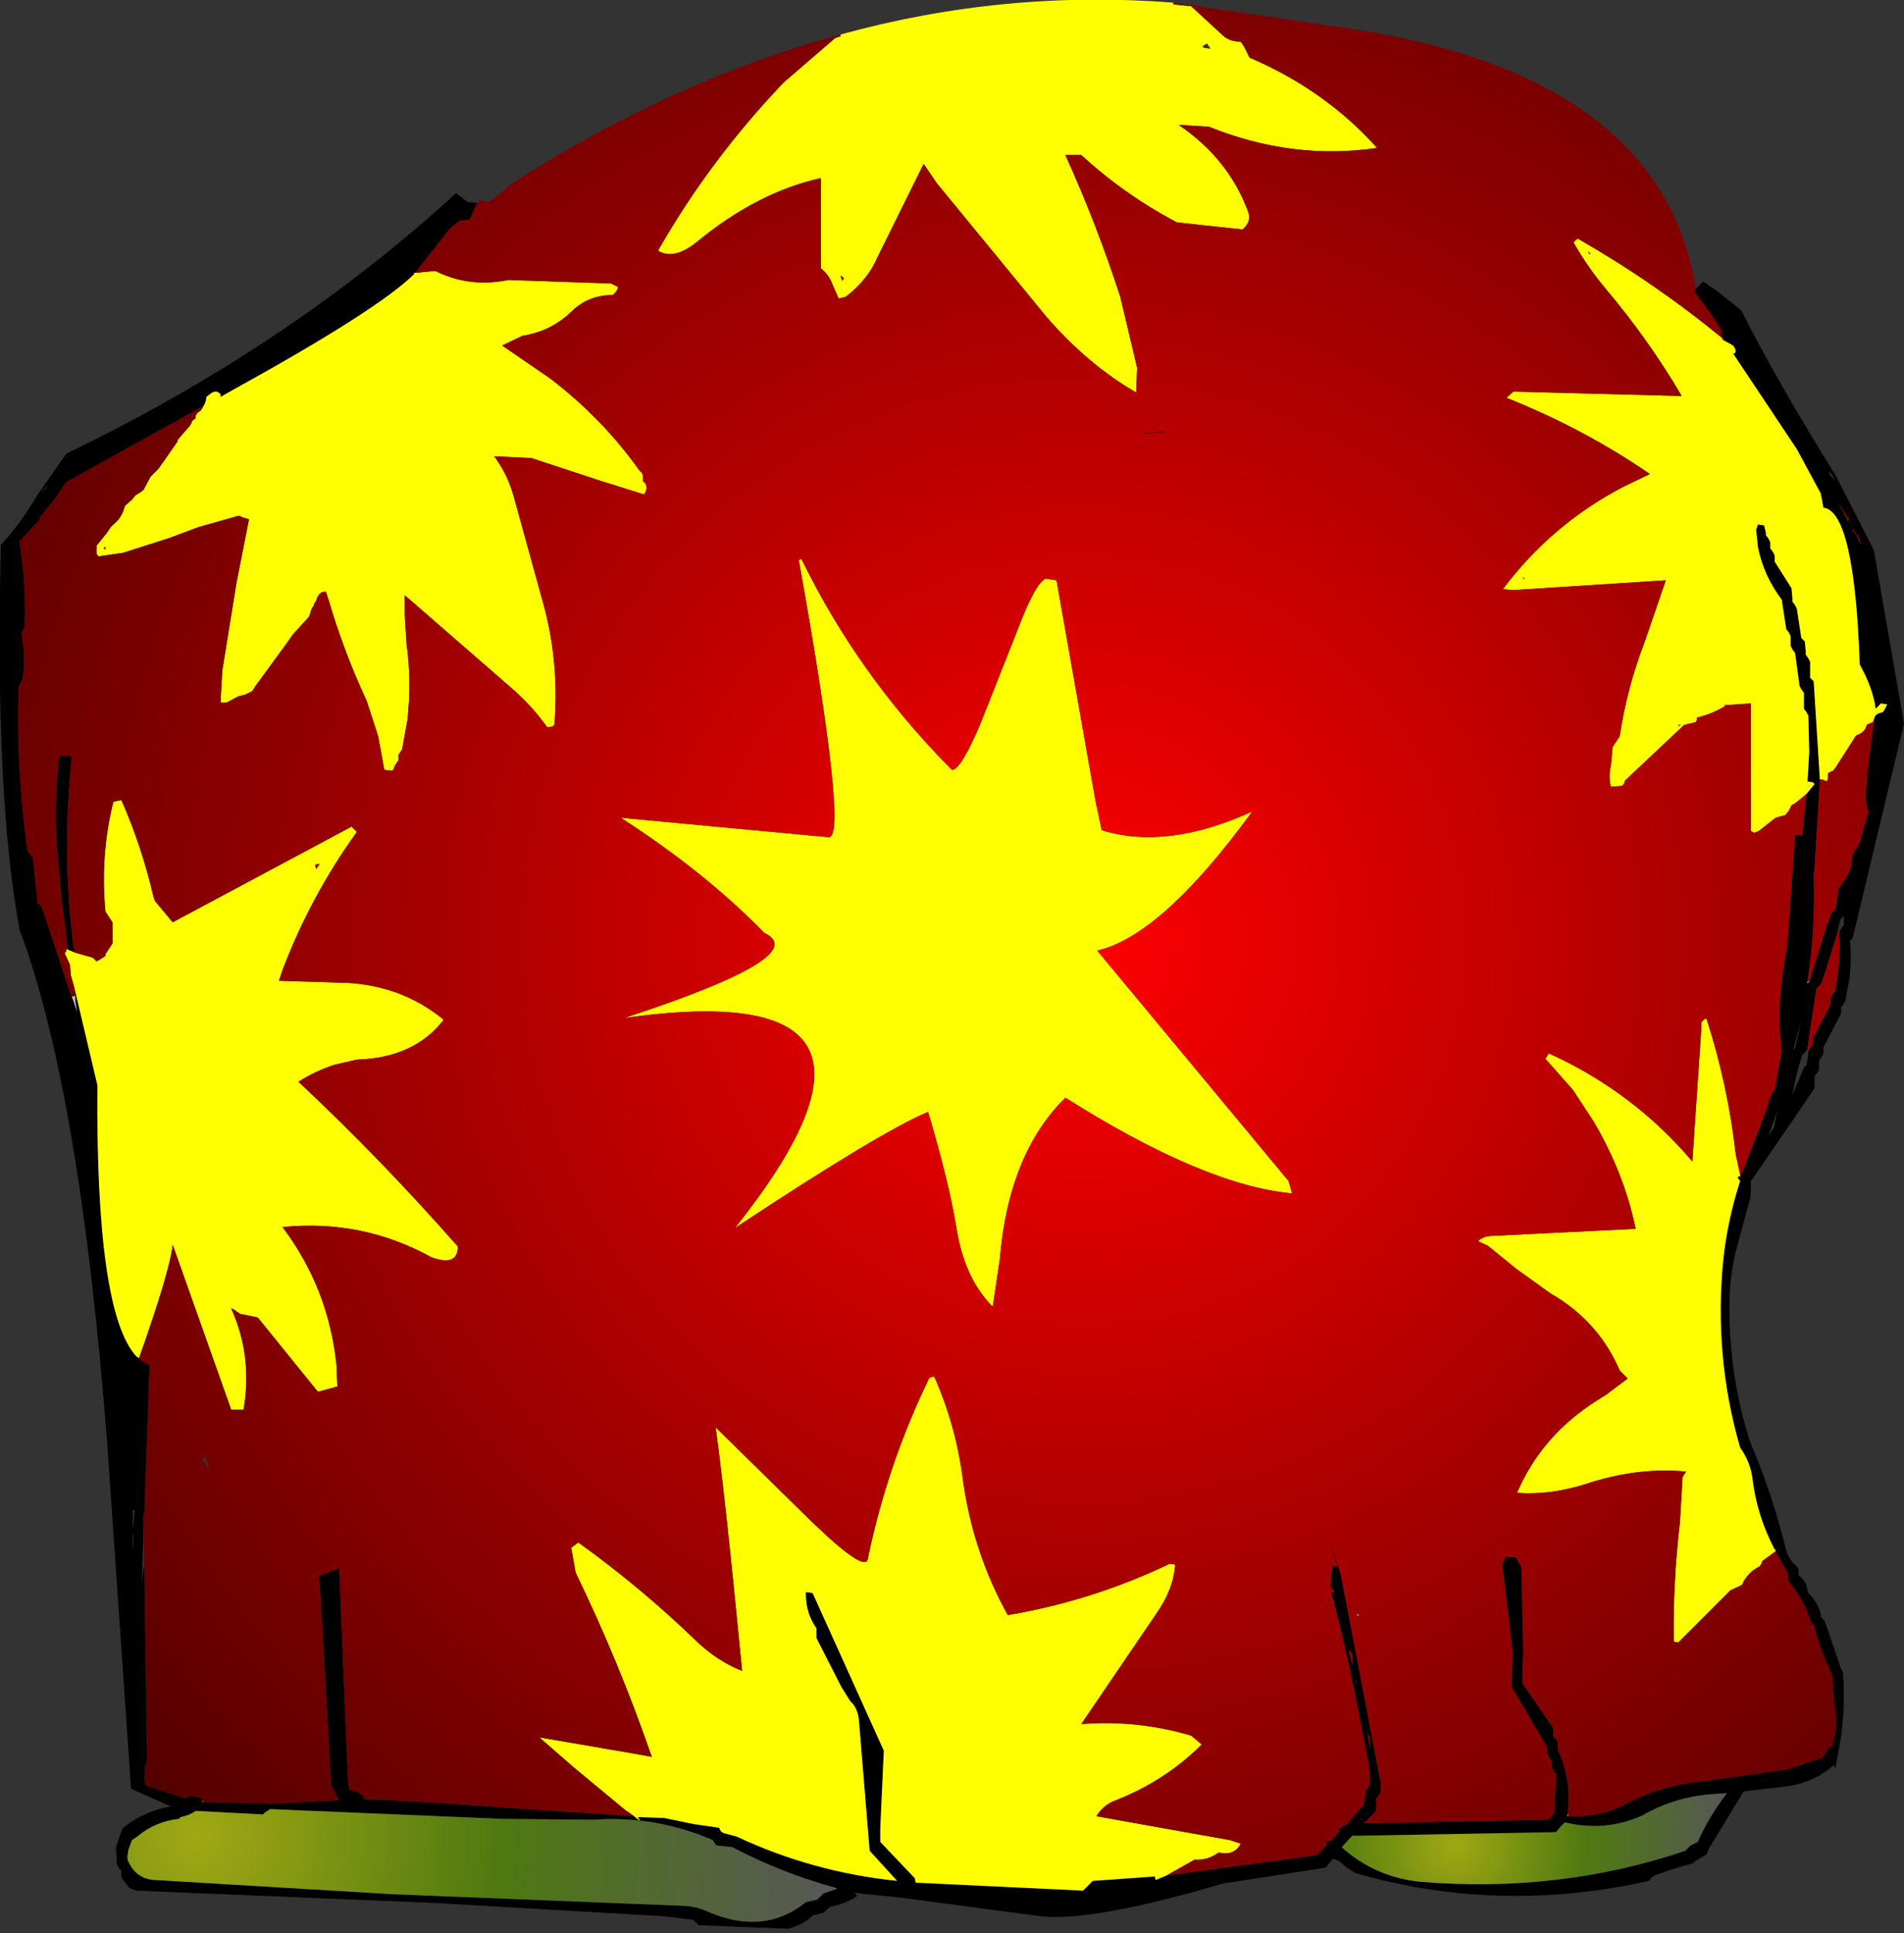 <?xml version="1.0" encoding="UTF-8" standalone="no"?>
<svg xmlns:xlink="http://www.w3.org/1999/xlink" height="109.1px" width="107.5px" xmlns="http://www.w3.org/2000/svg">
  <rect width="100%" height="100%" fill="#333333" stroke="none"/>
  <g transform="matrix(1.0, 0.0, 0.0, 1.0, 58.25, 55.85)">
    <path d="M-31.3 -44.4 L-31.75 -43.45 -32.3 -43.4 -32.85 -42.95 -34.5 -40.85 -34.8 -40.45 -34.9 -40.45 -34.85 -40.4 Q-36.85 -38.4 -45.0 -33.9 L-45.8 -33.45 -45.8 -33.6 Q-46.05 -33.9 -46.4 -33.6 L-46.6 -33.45 Q-46.6 -33.2 -46.75 -32.95 L-54.5 -28.65 -55.2 -27.65 -56.0 -26.65 -56.0 -26.55 -57.15 -25.3 Q-56.8 -23.1 -56.85 -20.75 L-56.85 -20.55 -56.9 -20.35 -57.05 -20.1 Q-56.8 -18.9 -56.95 -17.7 L-57.0 -17.5 -57.1 -17.3 -57.2 -17.1 Q-57.35 -12.7 -56.75 -8.15 L-56.7 -7.8 -56.55 -7.65 -56.4 -7.45 -56.15 -5.1 -56.15 -4.9 -55.95 -4.75 -55.85 -4.55 -54.35 0.0 -54.2 0.4 -54.1 0.65 -53.9 1.25 -54.0 0.6 -54.0 0.35 -54.05 0.0 -54.05 -0.1 -52.75 5.4 Q-52.85 18.2 -50.55 20.7 L-50.4 20.8 -50.25 20.95 -49.9 21.15 -49.8 21.2 -49.85 22.25 -49.85 22.45 -50.1 29.55 -50.15 29.6 -50.15 30.45 -50.2 32.25 -50.25 33.5 -50.1 32.35 -50.05 36.15 -49.95 43.55 -50.0 43.6 -50.05 43.8 -50.1 44.6 -50.05 44.75 -50.05 44.9 -47.8 45.65 -47.5 45.5 -46.95 45.6 -46.8 45.75 -46.85 45.85 -46.8 45.85 -42.9 45.95 -39.1 45.75 -39.55 44.9 -40.15 34.25 -40.25 33.1 -39.1 32.65 -38.6 44.8 -38.55 45.05 -38.55 45.15 Q-37.85 45.25 -37.65 45.7 L-36.15 45.75 -33.65 45.9 -22.45 46.65 Q-22.0 47.05 -22.2 46.75 L-22.25 46.7 -20.75 46.75 -19.05 47.1 -17.65 47.3 -17.55 47.5 -17.4 47.6 -16.65 47.8 Q-12.4 49.8 -7.6 50.3 L-9.15 48.6 -9.75 41.3 Q-9.8 40.55 -10.25 40.15 L-10.75 39.35 -12.05 36.8 -12.15 36.6 -12.15 36.25 -12.15 36.05 Q-12.75 35.2 -12.75 34.15 L-12.75 34.0 -12.4 34.05 -12.35 34.1 -8.35 42.95 -8.55 47.35 -8.55 48.1 -6.6 50.15 -6.55 50.4 2.9 50.85 3.45 50.3 6.95 50.05 7.0 50.25 7.6 50.0 16.1 48.85 16.65 48.3 16.65 48.1 16.75 48.05 16.9 48.05 17.4 47.5 17.35 47.4 Q17.5 47.2 17.75 47.15 L18.75 46.0 18.85 45.4 18.85 45.25 18.95 45.05 19.1 44.85 19.1 44.15 Q17.95 37.8 16.9 34.0 L17.1 34.0 16.95 33.8 16.85 33.6 16.95 32.7 17.0 32.5 17.25 32.55 16.8 31.05 17.45 33.0 19.7 44.75 19.7 45.3 19.6 45.45 19.45 45.65 19.45 46.25 19.4 46.4 18.75 47.05 29.15 46.85 29.35 46.65 29.5 46.5 29.6 44.8 29.6 44.25 29.45 44.05 29.35 43.85 29.35 43.65 29.35 43.5 29.2 43.3 29.1 43.1 29.1 42.9 29.1 42.75 27.1 39.35 27.15 37.35 26.65 33.1 26.6 32.85 Q26.5 32.45 26.7 32.2 L26.7 32.15 26.75 32.0 27.35 32.05 27.45 32.25 27.65 32.6 27.75 37.4 27.7 38.6 27.7 39.15 29.4 41.6 29.45 41.8 29.45 42.15 29.65 42.35 29.7 42.55 29.7 42.9 Q30.5 44.55 30.25 46.5 L30.25 46.65 30.3 46.65 Q32.1 46.75 33.65 45.9 35.75 44.85 38.15 44.65 L42.7 44.0 44.65 43.35 44.95 42.9 45.0 42.8 45.0 42.75 45.15 42.75 Q45.6 41.6 45.3 40.2 L45.2 38.7 Q44.55 37.35 44.2 36.0 L44.2 35.9 44.05 35.75 43.95 35.6 Q43.6 34.4 42.7 33.35 L42.7 33.2 42.7 32.95 42.0 31.7 42.0 31.6 41.95 31.6 Q40.95 29.7 40.7 27.65 40.6 26.7 40.0 25.85 38.5 20.7 39.05 15.2 39.3 12.95 40.0 10.8 L39.85 10.6 40.0 10.5 40.05 10.65 40.0 10.45 40.15 10.25 41.45 6.85 41.7 6.05 41.8 5.85 41.95 5.65 42.35 3.45 Q42.0 0.85 42.65 -2.4 L43.1 -8.65 43.1 -8.7 43.25 -8.7 42.15 -8.8 43.5 -8.7 43.75 -11.05 44.2 -11.6 44.1 -11.7 43.8 -11.75 43.9 -13.4 43.85 -15.45 43.75 -15.65 43.6 -15.85 43.6 -16.6 43.6 -16.75 43.45 -16.95 43.35 -17.15 43.15 -18.65 43.1 -19.0 42.95 -19.2 42.85 -19.4 42.85 -19.75 42.85 -19.95 42.75 -20.15 42.6 -20.35 42.4 -21.65 42.35 -22.0 Q41.3 -23.4 41.0 -25.0 L40.9 -25.95 41.0 -26.25 41.35 -26.2 41.45 -25.8 41.45 -25.65 41.6 -25.45 41.7 -25.25 41.7 -25.1 41.7 -24.9 41.85 -24.7 41.95 -24.5 41.95 -24.35 41.95 -24.15 42.9 -22.65 42.95 -22.1 42.95 -21.9 43.1 -21.7 43.2 -21.5 43.4 -20.2 43.45 -19.85 43.65 -19.65 43.7 -19.1 43.7 -18.9 43.85 -18.7 43.95 -18.5 43.95 -17.75 43.95 -17.6 44.15 -17.4 44.5 -11.85 44.2 -6.9 44.15 -6.4 Q44.25 -3.4 43.8 -0.45 L43.8 -0.35 43.9 -0.45 44.85 -3.5 45.1 -4.2 45.2 -4.4 45.4 -4.6 45.5 -5.35 45.55 -5.7 45.95 -6.25 46.05 -6.45 46.25 -6.85 46.3 -7.2 46.35 -7.6 46.75 -8.3 47.25 -10.1 Q46.85 -10.4 47.55 -15.05 L47.6 -15.4 Q47.7 -15.6 48.05 -15.65 L48.15 -15.8 48.3 -16.1 47.95 -16.15 47.85 -16.05 47.65 -15.85 Q47.5 -17.0 46.75 -18.35 46.45 -27.0 44.7 -27.2 L44.55 -28.0 43.2 -30.5 39.6 -35.9 39.7 -35.9 39.75 -36.05 39.7 -36.2 39.6 -36.35 39.15 -36.6 38.9 -37.0 39.0 -37.1 38.65 -37.7 38.55 -37.85 37.75 -38.95 37.65 -39.0 37.65 -39.1 37.4 -39.4 37.4 -39.45 37.5 -39.55 37.65 -39.7 37.9 -39.95 38.1 -39.85 38.2 -39.75 38.6 -39.5 40.05 -38.35 Q42.1 -34.3 45.4 -29.0 L47.55 -24.8 49.25 -15.0 46.35 -2.9 46.2 -2.75 Q46.35 -1.2 46.0 0.25 L45.95 0.6 45.85 0.8 45.7 1.0 45.7 1.15 45.7 1.35 44.7 3.25 44.7 3.4 44.7 3.6 44.6 3.8 44.45 4.0 44.45 4.35 44.45 4.55 44.35 4.7 44.2 4.9 44.2 5.5 44.15 5.65 40.65 10.75 40.6 10.8 40.6 11.15 40.6 11.65 39.8 14.6 Q39.45 15.95 39.4 17.4 39.3 21.55 40.55 25.5 41.8 28.4 42.6 31.65 42.75 32.2 43.25 32.6 L43.3 32.75 43.3 33.05 Q43.75 33.4 43.8 33.9 L43.85 34.05 Q44.4 34.6 44.55 35.25 L44.55 35.4 44.7 35.55 44.8 35.7 45.7 38.35 45.8 38.5 Q46.0 41.05 45.45 43.5 L45.45 43.55 45.45 43.6 45.35 44.0 45.3 43.75 Q44.25 44.7 42.75 44.95 L40.2 45.25 38.25 48.45 38.1 48.8 37.45 49.2 37.35 49.3 Q36.25 49.6 35.15 50.0 L34.95 50.15 34.85 50.3 Q26.35 52.2 18.25 49.85 L17.65 49.45 Q17.4 49.15 17.0 49.05 L16.6 49.55 10.8 50.45 Q3.5 52.6 0.55 52.3 L-7.35 51.25 -9.8 51.0 -10.0 50.95 -9.85 51.15 Q-10.5 51.6 -11.35 51.75 L-11.55 51.9 -11.75 52.1 -12.35 52.25 Q-12.95 52.8 -13.75 53.0 L-18.8 52.8 -19.0 52.6 -19.1 52.5 -20.7 52.3 -33.6 51.55 -50.55 50.85 -50.95 50.7 -51.4 50.1 -51.4 49.9 -51.4 49.75 -51.55 49.55 -51.65 49.35 -51.7 48.4 -51.4 47.5 -51.3 47.3 Q-50.1 46.35 -48.6 46.1 L-48.55 46.1 -48.6 46.1 -50.85 45.1 -52.2 25.55 Q-53.75 5.65 -57.15 -3.4 -58.55 -11.0 -58.2 -25.1 -57.05 -26.35 -56.15 -27.9 L-56.15 -27.7 -56.15 -27.9 -56.1 -27.95 -56.15 -27.9 -54.5 -30.25 Q-41.95 -36.3 -32.5 -44.95 L-31.85 -44.45 -31.3 -44.4 M-54.4 -2.25 L-54.75 -4.85 -55.05 -8.15 Q-55.2 -10.85 -54.9 -13.2 L-54.35 -13.2 -54.2 -13.1 Q-54.8 -7.45 -54.05 -2.1 L-54.4 -2.25 M7.5 -31.5 L7.5 -31.45 5.8 -31.35 7.5 -31.5 M45.05 -29.25 L45.05 -29.15 45.05 -29.05 45.4 -28.7 45.05 -29.25 M46.0 -26.75 L45.55 -27.45 46.1 -26.4 46.1 -26.55 46.2 -26.45 46.15 -26.55 46.0 -26.75 M46.85 -25.1 L46.65 -25.65 46.6 -25.65 46.4 -25.95 46.3 -26.0 46.55 -25.65 46.55 -25.7 46.7 -25.35 46.85 -25.1 M45.5 -3.25 L44.85 -1.15 44.6 -0.4 44.5 -0.25 44.3 -0.05 43.9 2.6 43.8 3.35 43.7 3.5 43.5 3.7 Q43.15 4.8 42.95 5.95 L43.6 4.4 43.75 4.25 43.85 3.65 43.85 3.5 43.9 3.4 43.95 3.3 44.1 3.1 44.1 2.9 44.1 2.75 45.1 0.85 45.1 0.65 45.1 0.5 45.2 0.3 45.35 0.1 Q45.65 -1.35 45.6 -2.9 L45.6 -3.25 45.7 -3.45 45.85 -3.65 45.85 -4.2 45.85 -4.15 45.65 -3.95 45.5 -3.25 M43.1 3.0 L43.0 3.4 43.1 3.3 43.45 1.75 43.1 3.0 M42.1 6.85 L41.6 8.25 41.9 7.8 42.1 6.85 42.15 6.55 42.1 6.85 M18.0 37.35 L17.9 37.25 18.1 38.15 18.1 37.9 18.1 37.55 18.1 37.5 18.0 37.35 M18.35 39.25 L18.35 39.05 18.3 38.9 18.35 39.25 M19.1 42.25 L18.95 41.95 19.1 42.9 19.1 42.6 19.1 42.25 M18.1 47.75 L17.5 48.4 Q19.4 50.1 21.95 50.35 29.8 51.0 36.9 48.6 L37.2 48.3 37.6 48.1 Q38.25 46.65 39.25 45.35 L38.5 45.4 Q36.3 45.55 34.5 46.6 32.4 47.55 30.1 47.0 L29.9 47.2 29.6 47.55 18.65 47.75 18.1 47.75 M-56.0 -28.05 L-55.7 -28.25 -55.5 -28.5 -56.0 -28.05 M-11.05 50.7 Q-14.15 49.85 -16.9 48.4 L-17.8 48.3 -17.95 48.1 -18.0 48.0 Q-21.25 46.6 -24.75 46.85 L-29.9 46.8 -43.0 46.25 -43.3 46.45 -43.4 46.55 -47.2 46.35 Q-47.55 46.6 -48.05 46.7 L-48.15 46.8 Q-49.5 46.95 -50.5 47.8 L-50.8 48.0 -51.0 48.55 -51.05 48.9 -51.05 49.1 Q-50.6 50.2 -49.5 50.25 L-36.1 51.05 -19.85 51.7 Q-19.0 51.7 -18.25 52.05 -15.1 53.4 -12.75 51.5 L-12.1 51.35 -11.9 51.15 -11.75 51.0 -11.0 50.75 -10.95 50.75 -11.05 50.7 M-50.75 31.85 L-50.7 30.7 -50.75 30.8 -50.75 31.85 M-50.7 30.1 L-50.65 29.4 -50.75 29.35 -50.75 30.4 -50.7 30.1" fill="#000000" fill-rule="evenodd" stroke="none"/>
    <path d="M9.9 -53.4 L9.65 -53.25 9.7 -53.15 10.1 -53.1 9.9 -53.4 M8.0 -55.7 L8.0 -55.6 9.0 -55.5 10.85 -53.8 Q11.2 -53.5 11.8 -53.5 L12.0 -53.2 12.3 -52.6 Q16.6 -50.75 19.5 -47.5 14.7 -46.8 10.0 -48.7 L8.3 -48.8 Q11.1 -46.9 12.2 -43.95 12.45 -43.35 11.9 -42.9 L8.2 -43.3 Q5.25 -44.85 2.8 -47.1 L1.9 -47.1 Q3.65 -43.25 5.0 -39.1 L5.95 -35.1 5.9 -33.7 Q3.2 -35.25 0.85 -37.95 L-5.35 -45.5 -6.1 -46.6 -8.7 -41.35 Q-9.25 -40.05 -10.5 -39.1 L-10.9 -39.0 -11.25 -39.8 Q-11.45 -40.35 -11.9 -40.7 L-11.9 -43.7 -11.9 -45.8 Q-15.5 -45.0 -18.9 -42.2 -20.2 -41.15 -21.1 -41.7 -18.2 -46.8 -14.0 -51.2 L-11.1 -53.7 -10.8 -53.8 -10.8 -53.9 Q-1.55 -56.45 8.0 -55.7 M-34.8 -40.45 L-33.8 -40.55 -33.65 -40.55 Q-31.75 -39.6 -29.55 -40.05 L-23.75 -39.85 -23.35 -39.65 -23.4 -39.5 -23.5 -39.35 -23.65 -39.2 Q-25.05 -39.2 -26.0 -38.25 -27.15 -37.15 -28.75 -36.9 L-29.9 -36.35 -27.2 -34.5 Q-24.25 -32.25 -22.15 -29.3 L-22.0 -29.15 -21.95 -29.0 -21.95 -28.85 -21.95 -28.7 -21.8 -28.55 -21.75 -28.4 -21.75 -28.25 -21.8 -28.1 -21.85 -28.0 -21.9 -27.95 -24.45 -28.75 -28.25 -30.0 -30.35 -30.1 Q-29.6 -29.1 -29.25 -27.85 L-27.65 -22.05 Q-26.65 -18.6 -26.95 -14.95 L-27.05 -14.85 -27.35 -14.8 Q-28.2 -16.0 -29.35 -17.0 L-35.1 -22.0 -35.4 -22.25 -35.4 -21.2 -35.3 -19.55 Q-35.0 -17.4 -35.25 -15.2 L-35.55 -13.55 -35.65 -13.4 -35.75 -13.25 -35.75 -13.1 -35.75 -12.95 -35.85 -12.8 -35.95 -12.65 -36.05 -12.4 -36.1 -12.35 -36.55 -12.4 -36.9 -14.3 -37.55 -16.3 Q-38.85 -19.1 -39.7 -22.0 L-39.85 -22.45 Q-40.25 -22.5 -40.4 -21.95 L-40.5 -21.8 -40.55 -21.65 -40.65 -21.5 -40.8 -21.05 -41.75 -20.0 -41.95 -19.7 -43.85 -17.1 -44.0 -16.85 -44.4 -16.65 -44.8 -16.55 -45.45 -16.2 -45.8 -16.2 -45.7 -18.0 -44.9 -22.95 -44.2 -26.5 -44.2 -26.55 -44.55 -26.65 -44.75 -26.75 -47.05 -26.1 -48.65 -25.5 -51.3 -24.65 -52.7 -24.45 -52.8 -24.6 -52.8 -24.75 -52.8 -25.05 -52.2 -25.8 -52.0 -26.1 -51.85 -26.25 Q-51.35 -26.65 -51.2 -27.3 L-50.8 -27.65 -50.6 -27.9 -50.35 -28.05 -50.15 -28.2 -49.75 -28.95 -49.45 -29.25 -49.3 -29.4 -48.25 -30.9 -48.2 -31.05 -47.55 -31.8 -47.45 -31.95 -47.4 -32.1 -47.2 -32.25 -47.2 -32.4 -47.1 -32.55 -46.9 -32.7 -46.75 -32.95 Q-46.6 -33.2 -46.6 -33.45 L-46.4 -33.6 Q-46.05 -33.9 -45.8 -33.6 L-45.8 -33.45 -45.0 -33.9 Q-36.85 -38.4 -34.85 -40.4 L-34.9 -40.45 -34.8 -40.45 M-54.05 -0.1 L-54.25 -0.8 -54.3 -1.4 -54.6 -2.05 -54.5 -2.2 -54.5 -2.3 -54.4 -2.25 -54.05 -2.1 -53.7 -2.0 -53.0 -1.8 -52.8 -1.6 Q-52.75 -1.6 -52.3 -1.9 L-52.3 -2.0 -52.1 -2.3 -51.9 -2.6 -51.9 -3.5 -51.9 -3.8 -52.1 -4.1 -52.3 -4.4 Q-52.6 -7.6 -51.85 -10.6 L-51.4 -10.7 Q-50.25 -8.1 -49.6 -5.3 L-49.5 -5.0 -48.5 -3.8 -38.4 -9.2 -38.1 -8.9 Q-40.7 -5.3 -42.3 -1.1 L-42.5 -0.5 -39.3 -0.4 Q-35.75 -0.4 -33.2 1.7 -34.85 3.85 -38.1 3.95 L-39.4 4.25 Q-40.45 4.6 -41.4 5.2 -36.75 9.55 -32.4 14.5 -32.4 15.65 -33.9 15.1 -37.8 12.95 -42.3 13.4 -39.7 16.85 -39.25 21.2 L-39.2 22.4 -40.3 22.7 -43.7 18.5 -44.7 18.3 -45.05 18.05 -45.15 18.0 -45.2 18.0 -45.15 18.1 Q-44.05 20.6 -44.45 23.4 L-44.5 23.7 -45.2 23.7 -48.5 14.4 Q-48.65 15.85 -50.4 20.8 L-50.55 20.7 Q-52.85 18.2 -52.75 5.4 L-54.05 -0.1 M-22.45 46.65 L-22.95 46.3 -25.85 43.9 -27.8 42.2 -22.55 43.1 -21.45 43.3 Q-23.3 37.95 -25.75 32.9 L-26.0 31.5 -25.6 31.2 Q-22.05 33.75 -18.95 36.75 -17.75 37.9 -16.35 38.45 -17.35 28.15 -17.85 24.7 L-12.5 29.95 Q-9.35 33.0 -9.25 32.1 -8.15 26.8 -5.8 21.95 L-5.75 21.9 -5.6 21.85 -5.5 21.85 Q-4.3 24.55 -3.9 27.55 -3.35 31.7 -1.35 35.3 3.4 34.5 7.8 32.4 L8.1 32.45 Q8.0 33.85 7.05 35.2 L2.8 41.45 Q5.95 41.2 9.0 42.1 L9.6 42.6 Q7.55 44.65 4.75 45.75 4.05 46.0 3.65 46.65 L11.2 48.0 11.8 48.2 Q11.45 48.9 10.55 48.7 9.95 49.15 9.2 49.1 L7.6 50.0 7.0 50.25 6.95 50.05 3.45 50.3 2.9 50.85 -6.55 50.4 -6.6 50.15 -8.55 48.1 -8.55 47.35 -8.35 42.95 -12.35 34.1 -12.4 34.05 -12.75 34.0 -12.75 34.15 Q-12.75 35.2 -12.15 36.05 L-12.15 36.25 -12.15 36.6 -12.05 36.8 -10.75 39.35 -10.25 40.15 Q-9.8 40.55 -9.75 41.3 L-9.15 48.6 -7.6 50.3 Q-12.4 49.8 -16.65 47.8 L-17.4 47.6 -17.55 47.5 -17.65 47.3 -19.05 47.1 -20.75 46.75 -22.25 46.7 -22.2 46.75 Q-22.0 47.05 -22.45 46.65 M42.0 31.7 L41.25 32.25 41.2 32.4 41.1 32.55 Q40.4 32.9 40.1 33.6 L39.45 33.9 36.5 36.85 36.25 36.8 Q36.2 33.45 36.6 30.05 L36.75 27.5 36.95 27.2 Q34.35 26.95 31.6 27.8 29.4 28.55 27.4 28.4 28.8 25.15 31.9 23.2 L32.45 22.85 33.65 21.95 33.2 21.5 Q32.0 18.7 29.3 17.15 L27.35 15.75 25.75 14.45 25.2 14.2 Q25.5 13.9 26.0 13.9 L34.1 13.5 Q33.45 10.35 31.7 7.4 L30.55 5.65 29.0 3.9 29.2 3.6 Q33.95 5.75 37.3 9.7 L37.8 2.3 37.8 1.85 38.0 1.65 38.1 1.65 Q39.3 5.35 39.75 9.3 L40.0 10.45 40.05 10.65 40.0 10.5 39.85 10.6 40.0 10.8 Q39.3 12.95 39.05 15.2 38.5 20.7 40.0 25.85 40.6 26.7 40.7 27.65 40.95 29.7 41.95 31.6 L42.0 31.6 42.0 31.7 M43.75 -11.05 L43.15 -10.55 42.9 -10.4 42.75 -10.1 42.55 -9.85 42.0 -9.7 41.05 -8.95 40.8 -8.85 40.6 -8.95 40.6 -12.85 40.6 -16.15 39.1 -16.05 39.15 -16.0 Q38.4 -15.55 37.55 -15.35 L37.55 -15.2 37.5 -15.1 36.9 -14.95 36.85 -14.95 33.5 -11.8 33.45 -11.65 33.35 -11.5 32.7 -11.45 Q32.55 -12.0 32.7 -12.65 L32.8 -13.7 33.0 -14.0 33.2 -14.3 Q33.6 -17.0 34.6 -19.6 L35.8 -23.1 27.2 -22.55 26.6 -22.6 Q29.35 -26.25 33.35 -28.35 L34.9 -29.1 Q31.1 -31.7 26.8 -33.4 L27.2 -33.75 36.7 -33.5 Q34.85 -36.65 32.45 -39.5 31.4 -40.75 30.6 -42.15 L30.65 -42.25 30.8 -42.35 30.8 -42.4 Q35.1 -39.95 38.95 -36.8 L39.05 -36.65 39.15 -36.6 39.6 -36.35 39.7 -36.2 39.75 -36.05 39.7 -35.9 39.6 -35.9 43.2 -30.5 44.55 -28.0 44.7 -27.2 Q46.45 -27.0 46.75 -18.35 47.5 -17.0 47.65 -15.85 L47.85 -16.05 47.95 -16.15 48.3 -16.1 48.15 -15.8 48.05 -15.65 Q47.7 -15.6 47.6 -15.4 L47.5 -15.1 47.15 -14.95 Q47.05 -14.5 46.55 -14.35 L45.4 -12.55 45.2 -12.3 45.2 -12.35 44.95 -12.2 44.95 -11.9 44.9 -11.75 44.65 -11.85 44.5 -11.85 44.15 -17.4 43.95 -17.6 43.95 -17.75 43.95 -18.5 43.85 -18.7 43.7 -18.9 43.7 -19.1 43.65 -19.65 43.45 -19.85 43.4 -20.2 43.2 -21.5 43.1 -21.7 42.95 -21.9 42.95 -22.1 42.9 -22.65 41.95 -24.15 41.95 -24.35 41.95 -24.5 41.85 -24.7 41.7 -24.9 41.7 -25.1 41.7 -25.25 41.6 -25.45 41.45 -25.65 41.45 -25.8 41.35 -26.2 41.0 -26.25 40.9 -25.95 41.0 -25.0 Q41.3 -23.4 42.35 -22.0 L42.4 -21.65 42.6 -20.35 42.75 -20.15 42.85 -19.95 42.85 -19.75 42.85 -19.4 42.95 -19.2 43.1 -19.0 43.15 -18.65 43.35 -17.15 43.45 -16.95 43.6 -16.75 43.6 -16.6 43.6 -15.85 43.75 -15.65 43.85 -15.45 43.9 -13.4 43.8 -11.75 44.1 -11.7 44.2 -11.6 43.75 -11.05 M31.55 -41.55 L31.4 -41.65 31.5 -41.5 31.55 -41.55 M3.7 -2.2 L14.5 10.8 14.7 11.5 Q9.75 11.05 1.9 6.1 -1.3 9.25 -1.8 15.2 L-2.2 17.9 Q-3.8 16.3 -4.25 13.45 -4.65 10.95 -5.85 6.9 -8.5 8.0 -16.75 13.45 -5.35 -0.9 -23.0 1.6 -12.3 -1.9 -15.1 -3.2 -18.4 -6.6 -23.2 -9.7 L-11.45 -8.6 Q-10.35 -8.6 -13.15 -24.25 L-13.0 -24.3 Q-9.85 -17.85 -4.75 -12.65 L-4.5 -12.4 Q-4.0 -12.4 -2.9 -15.0 L-0.8 -20.3 Q0.2 -22.95 0.8 -23.2 L1.4 -23.1 3.6 -10.65 3.95 -9.0 Q7.6 -7.85 12.45 -10.05 7.35 -3.05 3.7 -2.2 M36.5 -14.85 L36.65 -14.95 36.55 -14.95 36.5 -14.85 M27.85 -23.2 L27.8 -23.25 27.7 -23.2 27.85 -23.2 M-52.3 -24.85 L-52.3 -25.0 -52.4 -24.9 -52.3 -24.85 M-43.7 -34.4 L-43.55 -34.45 -43.5 -34.45 -43.7 -34.4 M-40.45 -7.05 L-40.4 -6.8 -40.2 -7.1 -40.45 -7.05 M-10.7 -40.0 L-10.6 -40.15 -10.8 -40.3 -10.7 -40.0 M-18.35 24.65 L-18.4 24.65 -18.35 24.65 M-9.6 39.65 L-9.8 39.45 -9.75 39.5 -9.6 39.65" fill="#ffff00" fill-rule="evenodd" stroke="none"/>
    <path d="M-10.8 -53.9 L-10.8 -53.8 -11.1 -53.7 -14.0 -51.2 Q-18.2 -46.8 -21.1 -41.7 -20.2 -41.15 -18.9 -42.2 -15.5 -45.0 -11.9 -45.8 L-11.9 -43.7 -11.9 -40.7 Q-11.45 -40.35 -11.25 -39.8 L-10.9 -39.0 -10.5 -39.1 Q-9.25 -40.05 -8.7 -41.35 L-6.1 -46.6 -5.35 -45.5 0.85 -37.95 Q3.2 -35.25 5.9 -33.7 L5.95 -35.1 5.0 -39.1 Q3.65 -43.25 1.9 -47.1 L2.8 -47.1 Q5.25 -44.85 8.2 -43.3 L11.9 -42.9 Q12.45 -43.35 12.2 -43.95 11.1 -46.9 8.3 -48.8 L10.0 -48.7 Q14.7 -46.8 19.5 -47.5 16.6 -50.75 12.3 -52.6 L12.0 -53.2 11.8 -53.5 Q11.2 -53.5 10.85 -53.8 L9.0 -55.5 8.0 -55.6 8.0 -55.7 16.85 -54.4 Q35.5 -51.95 37.5 -39.55 L37.4 -39.45 37.4 -39.4 37.65 -39.1 37.65 -39.0 37.75 -38.95 38.55 -37.85 38.65 -37.7 39.0 -37.1 38.9 -37.0 39.15 -36.6 39.05 -36.65 38.95 -36.8 Q35.1 -39.95 30.8 -42.4 L30.8 -42.35 30.65 -42.25 30.6 -42.15 Q31.4 -40.75 32.45 -39.5 34.85 -36.65 36.7 -33.5 L27.2 -33.75 26.8 -33.4 Q31.1 -31.7 34.9 -29.1 L33.35 -28.35 Q29.35 -26.25 26.6 -22.6 L27.2 -22.55 35.8 -23.1 34.6 -19.6 Q33.6 -17.0 33.2 -14.3 L33.0 -14.0 32.8 -13.7 32.7 -12.65 Q32.55 -12.0 32.7 -11.45 L33.35 -11.5 33.45 -11.65 33.5 -11.8 36.85 -14.95 36.9 -14.95 37.5 -15.1 37.55 -15.2 37.55 -15.35 Q38.4 -15.55 39.15 -16.0 L39.1 -16.05 40.6 -16.15 40.6 -12.85 40.6 -8.95 40.8 -8.85 41.05 -8.95 42.0 -9.7 42.55 -9.85 42.75 -10.1 42.9 -10.4 43.15 -10.55 43.75 -11.05 43.5 -8.7 42.15 -8.8 43.25 -8.7 43.1 -8.7 43.1 -8.65 42.65 -2.4 Q42.0 0.85 42.35 3.45 L41.95 5.65 41.8 5.85 41.7 6.05 41.45 6.85 40.15 10.25 40.0 10.45 39.75 9.3 Q39.3 5.35 38.1 1.65 L38.0 1.65 37.8 1.85 37.8 2.3 37.3 9.7 Q33.95 5.75 29.2 3.6 L29.0 3.9 30.55 5.65 31.7 7.4 Q33.45 10.35 34.1 13.5 L26.0 13.9 Q25.5 13.9 25.2 14.2 L25.75 14.45 27.35 15.75 29.3 17.15 Q32.0 18.7 33.2 21.5 L33.65 21.95 32.45 22.85 31.9 23.2 Q28.8 25.15 27.4 28.4 29.4 28.55 31.6 27.8 34.35 26.95 36.95 27.2 L36.75 27.5 36.6 30.05 Q36.2 33.45 36.25 36.8 L36.5 36.85 39.45 33.9 40.1 33.6 Q40.4 32.9 41.1 32.55 L41.2 32.4 41.25 32.25 42.0 31.7 42.7 32.95 42.7 33.2 42.7 33.35 Q43.6 34.4 43.95 35.6 L44.05 35.75 44.2 35.9 44.2 36.0 Q44.55 37.35 45.2 38.7 L45.3 40.2 Q45.6 41.6 45.15 42.75 L45.0 42.75 45.0 42.8 44.95 42.9 44.65 43.35 42.7 44.0 38.15 44.65 Q35.75 44.85 33.65 45.9 32.1 46.75 30.3 46.65 L30.25 46.5 Q30.5 44.55 29.7 42.9 L29.7 42.55 29.65 42.35 29.45 42.15 29.45 41.8 29.4 41.6 27.7 39.15 27.7 38.6 27.75 37.4 27.65 32.6 27.45 32.25 27.35 32.05 26.75 32.0 26.7 32.15 26.7 32.2 Q26.5 32.45 26.6 32.85 L26.65 33.1 27.15 37.35 27.1 39.35 29.1 42.75 29.1 42.9 29.1 43.1 29.2 43.3 29.35 43.5 29.35 43.65 29.35 43.85 29.45 44.05 29.6 44.25 29.6 44.8 29.5 46.5 29.35 46.65 29.15 46.85 18.75 47.05 19.4 46.4 19.45 46.25 19.45 45.65 19.6 45.45 19.7 45.3 19.7 44.75 17.45 33.0 16.8 31.05 17.25 32.55 17.0 32.5 16.95 32.7 16.85 33.6 16.95 33.8 17.1 34.0 16.9 34.0 Q17.95 37.8 19.1 44.15 L19.1 44.85 18.95 45.05 18.85 45.25 18.85 45.4 18.75 46.0 17.75 47.15 Q17.5 47.2 17.35 47.4 L17.4 47.5 16.9 48.05 16.75 48.05 16.65 48.1 16.65 48.3 16.1 48.85 7.6 50.0 9.2 49.1 Q9.95 49.15 10.55 48.7 11.45 48.9 11.8 48.2 L11.2 48.0 3.65 46.65 Q4.05 46.0 4.75 45.75 7.55 44.65 9.6 42.6 L9.0 42.1 Q5.95 41.2 2.8 41.45 L7.05 35.2 Q8.0 33.85 8.1 32.45 L7.8 32.4 Q3.4 34.5 -1.35 35.3 -3.35 31.7 -3.9 27.55 -4.3 24.55 -5.5 21.85 L-5.6 21.85 -5.75 21.9 -5.8 21.95 Q-8.15 26.8 -9.25 32.1 -9.35 33.0 -12.5 29.95 L-17.85 24.7 Q-17.35 28.15 -16.35 38.45 -17.75 37.9 -18.95 36.75 -22.05 33.75 -25.6 31.2 L-26.0 31.5 -25.75 32.9 Q-23.3 37.95 -21.45 43.3 L-22.55 43.1 -27.8 42.2 -25.85 43.9 -22.95 46.3 -22.45 46.65 -33.65 45.9 -36.15 45.75 -37.65 45.7 Q-37.85 45.25 -38.55 45.15 L-38.55 45.05 -38.6 44.8 -39.1 32.65 -40.25 33.1 -40.15 34.25 -39.55 44.9 -39.1 45.75 -42.9 45.95 -46.8 45.85 -46.8 45.75 -46.95 45.6 -47.5 45.5 -47.8 45.65 -50.05 44.9 -50.05 44.75 -50.1 44.6 -50.05 43.8 -50.0 43.6 -49.95 43.55 -50.05 36.15 -50.1 32.35 -50.15 30.45 -50.15 29.6 -50.1 29.55 -49.85 22.45 -49.85 22.25 -49.8 21.2 -49.9 21.15 -50.25 20.95 -50.4 20.8 Q-48.65 15.85 -48.5 14.4 L-45.2 23.7 -44.5 23.7 -44.45 23.4 Q-44.05 20.6 -45.15 18.1 L-45.2 18.0 -45.15 18.0 -45.05 18.05 -44.7 18.3 -43.7 18.5 -40.3 22.7 -39.2 22.4 -39.25 21.2 Q-39.7 16.85 -42.3 13.4 -37.8 12.95 -33.9 15.1 -32.4 15.65 -32.4 14.5 -36.75 9.55 -41.4 5.2 -40.45 4.6 -39.4 4.25 L-38.1 3.95 Q-34.85 3.85 -33.2 1.7 -35.75 -0.4 -39.3 -0.4 L-42.5 -0.5 -42.3 -1.1 Q-40.7 -5.3 -38.1 -8.9 L-38.4 -9.2 -48.5 -3.8 -49.5 -5.0 -49.6 -5.3 Q-50.25 -8.1 -51.4 -10.7 L-51.85 -10.6 Q-52.6 -7.6 -52.3 -4.4 L-52.1 -4.1 -51.9 -3.8 -51.9 -3.5 -51.9 -2.6 -52.1 -2.3 -52.3 -2.0 -52.3 -1.9 Q-52.75 -1.6 -52.8 -1.6 L-53.0 -1.8 -53.7 -2.0 -54.05 -2.1 Q-54.8 -7.45 -54.2 -13.1 L-54.35 -13.2 -54.9 -13.2 Q-55.2 -10.85 -55.05 -8.15 L-54.75 -4.85 -54.4 -2.25 -54.5 -2.3 -54.5 -2.2 -54.6 -2.05 -54.3 -1.4 -54.25 -0.8 -54.05 -0.1 -54.05 0.0 -54.0 0.35 -54.2 0.4 -54.35 0.0 -55.85 -4.55 -55.95 -4.75 -56.15 -4.9 -56.15 -5.1 -56.4 -7.45 -56.55 -7.65 -56.7 -7.8 -56.75 -8.15 Q-57.35 -12.7 -57.2 -17.1 L-57.1 -17.3 -57.0 -17.5 -56.95 -17.7 Q-56.8 -18.9 -57.05 -20.1 L-56.9 -20.35 -56.85 -20.55 -56.85 -20.75 Q-56.8 -23.1 -57.15 -25.3 L-56.0 -26.55 -56.0 -26.65 -55.2 -27.65 -54.5 -28.65 -46.75 -32.95 -46.9 -32.7 -47.1 -32.55 -47.2 -32.4 -47.2 -32.25 -47.4 -32.1 -47.45 -31.95 -47.55 -31.8 -48.2 -31.05 -48.25 -30.9 -49.3 -29.4 -49.45 -29.25 -49.75 -28.95 -50.15 -28.2 -50.35 -28.05 -50.6 -27.9 -50.8 -27.65 -51.2 -27.3 Q-51.35 -26.65 -51.85 -26.25 L-52.0 -26.1 -52.2 -25.8 -52.8 -25.05 -52.8 -24.75 -52.8 -24.6 -52.7 -24.45 -51.3 -24.65 -48.65 -25.5 -47.05 -26.1 -44.75 -26.75 -44.55 -26.65 -44.2 -26.55 -44.2 -26.5 -44.9 -22.95 -45.7 -18.0 -45.8 -16.2 -45.45 -16.2 -44.8 -16.55 -44.4 -16.65 -44.0 -16.85 -43.85 -17.1 -41.95 -19.7 -41.75 -20.0 -40.8 -21.05 -40.65 -21.5 -40.55 -21.65 -40.5 -21.8 -40.4 -21.95 Q-40.25 -22.5 -39.85 -22.45 L-39.7 -22.0 Q-38.85 -19.1 -37.55 -16.3 L-36.9 -14.3 -36.55 -12.4 -36.1 -12.35 -36.05 -12.4 -35.95 -12.65 -35.85 -12.8 -35.75 -12.95 -35.75 -13.1 -35.75 -13.25 -35.65 -13.4 -35.55 -13.55 -35.25 -15.2 Q-35.0 -17.4 -35.3 -19.55 L-35.4 -21.2 -35.4 -22.25 -35.1 -22.0 -29.35 -17.0 Q-28.2 -16.0 -27.35 -14.8 L-27.05 -14.85 -26.95 -14.95 Q-26.65 -18.6 -27.65 -22.05 L-29.25 -27.85 Q-29.6 -29.1 -30.35 -30.1 L-28.25 -30.0 -24.45 -28.75 -21.9 -27.95 -21.85 -28.0 -21.8 -28.1 -21.75 -28.25 -21.75 -28.4 -21.8 -28.55 -21.95 -28.7 -21.95 -28.85 -21.95 -29.0 -22.0 -29.15 -22.15 -29.3 Q-24.25 -32.25 -27.2 -34.5 L-29.9 -36.35 -28.75 -36.9 Q-27.15 -37.15 -26.0 -38.25 -25.05 -39.2 -23.65 -39.2 L-23.5 -39.35 -23.4 -39.5 -23.35 -39.65 -23.75 -39.85 -29.55 -40.05 Q-31.75 -39.6 -33.65 -40.55 L-33.8 -40.55 -34.8 -40.45 -34.5 -40.85 -32.85 -42.95 -32.3 -43.4 -31.75 -43.45 -31.3 -44.4 -31.15 -44.55 -30.65 -44.45 -30.05 -44.9 -29.35 -45.5 Q-20.2 -51.35 -10.8 -53.9 M19.25 -53.15 L19.25 -53.2 19.2 -53.2 19.25 -53.15 M31.55 -41.55 L31.5 -41.5 31.4 -41.65 31.55 -41.55 M47.6 -15.4 L47.55 -15.05 Q46.85 -10.4 47.25 -10.1 L46.75 -8.3 46.35 -7.6 46.3 -7.2 46.25 -6.85 46.05 -6.45 45.95 -6.25 45.55 -5.7 45.5 -5.35 45.4 -4.6 45.2 -4.4 45.1 -4.2 44.85 -3.5 43.9 -0.45 43.8 -0.45 Q44.25 -3.4 44.15 -6.4 L44.2 -6.9 44.5 -11.85 44.65 -11.85 44.9 -11.75 44.95 -11.9 44.95 -12.2 45.2 -12.35 45.2 -12.3 45.4 -12.55 46.55 -14.35 Q47.05 -14.5 47.15 -14.95 L47.5 -15.1 47.6 -15.4 M7.5 -31.5 L5.8 -31.35 7.5 -31.45 7.5 -31.5 M36.5 -14.85 L36.55 -14.95 36.65 -14.95 36.5 -14.85 M3.7 -2.2 Q7.35 -3.05 12.45 -10.05 7.6 -7.85 3.95 -9.0 L3.6 -10.65 1.4 -23.1 0.8 -23.2 Q0.2 -22.95 -0.8 -20.3 L-2.9 -15.0 Q-4.0 -12.4 -4.5 -12.4 L-4.75 -12.65 Q-9.85 -17.85 -13.0 -24.3 L-13.15 -24.25 Q-10.35 -8.6 -11.45 -8.6 L-23.2 -9.7 Q-18.4 -6.6 -15.1 -3.2 -12.3 -1.9 -23.0 1.6 -5.35 -0.9 -16.75 13.45 -8.5 8.0 -5.85 6.9 -4.65 10.95 -4.25 13.45 -3.8 16.3 -2.2 17.9 L-1.8 15.2 Q-1.3 9.25 1.9 6.1 9.75 11.05 14.7 11.5 L14.5 10.8 3.7 -2.2 M27.85 -23.2 L27.7 -23.2 27.8 -23.25 27.85 -23.2 M46.85 -25.1 L46.7 -25.35 46.55 -25.7 46.55 -25.65 46.3 -26.0 46.4 -25.95 46.6 -25.65 46.65 -25.65 46.85 -25.1 M46.0 -26.75 L46.15 -26.55 46.2 -26.45 46.1 -26.55 46.1 -26.4 45.55 -27.45 46.0 -26.75 M43.8 3.35 L43.9 2.6 44.3 -0.05 44.5 -0.25 44.6 -0.4 44.85 -1.15 45.5 -3.25 45.6 -3.25 45.6 -2.9 Q45.65 -1.35 45.35 0.1 L45.2 0.3 45.1 0.5 45.1 0.65 45.1 0.85 44.1 2.75 44.1 2.9 44.1 3.1 43.95 3.3 43.9 3.4 43.8 3.35 M18.45 35.35 L18.45 35.25 18.4 35.25 18.35 35.3 18.45 35.35 M19.1 42.25 L19.1 42.6 19.1 42.9 18.95 41.95 19.1 42.25 M18.35 39.25 L18.3 38.9 18.35 39.05 18.35 39.25 M18.0 37.35 L18.1 37.5 18.1 37.55 18.1 37.9 18.1 38.15 17.9 37.25 18.0 37.35 M-52.3 -24.85 L-52.4 -24.9 -52.3 -25.0 -52.3 -24.85 M-10.7 -40.0 L-10.8 -40.3 -10.6 -40.15 -10.7 -40.0 M-40.45 -7.05 L-40.2 -7.1 -40.4 -6.8 -40.45 -7.05 M-18.35 24.65 L-18.4 24.65 -18.35 24.65 M-49.8 20.75 L-49.8 20.6 -49.8 20.75 M-46.65 26.4 L-46.85 26.45 -46.55 26.9 -46.4 27.15 -46.65 26.4" fill="url(#gradient0)" fill-rule="evenodd" stroke="none"/>
    <path d="M-54.2 0.4 L-54.0 0.35 -54.0 0.6 -53.9 1.25 -54.1 0.65 -54.2 0.4 M-46.8 45.75 L-46.8 45.85 -46.85 45.85 -46.8 45.75 M30.25 46.5 L30.3 46.65 30.25 46.65 30.25 46.5 M43.9 -0.45 L43.8 -0.35 43.8 -0.45 43.9 -0.45 M-43.7 -34.4 L-43.5 -34.45 -43.55 -34.45 -43.7 -34.4 M-9.6 39.65 L-9.75 39.5 -9.8 39.45 -9.6 39.65" fill="url(#gradient1)" fill-rule="evenodd" stroke="none"/>
    <path d="M18.45 35.35 L18.35 35.3 18.4 35.25 18.45 35.25 18.45 35.35" fill="url(#gradient2)" fill-rule="evenodd" stroke="none"/>
    <path d="M18.1 47.75 L18.65 47.75 29.6 47.55 29.9 47.2 30.1 47.0 Q32.4 47.55 34.5 46.6 36.3 45.55 38.5 45.4 L39.25 45.35 Q38.25 46.65 37.6 48.1 L37.2 48.3 36.9 48.6 Q29.8 51.0 21.95 50.35 19.4 50.1 17.5 48.4 L18.1 47.75" fill="url(#gradient3)" fill-rule="evenodd" stroke="none"/>
    <path d="M-11.0 50.75 L-11.75 51.0 -11.9 51.15 -12.1 51.35 -12.75 51.5 Q-15.1 53.4 -18.25 52.05 -19.0 51.7 -19.85 51.7 L-36.1 51.05 -49.5 50.25 Q-50.6 50.2 -51.05 49.1 L-51.05 48.9 -51.0 48.55 -50.8 48.0 -50.5 47.8 Q-49.5 46.95 -48.15 46.8 L-48.05 46.7 Q-47.55 46.6 -47.2 46.35 L-43.4 46.55 -43.3 46.45 -43.0 46.25 -29.9 46.8 -24.75 46.85 Q-21.25 46.6 -18.0 48.0 L-17.95 48.1 -17.8 48.3 -16.9 48.4 Q-14.15 49.85 -11.05 50.7 L-11.0 50.75" fill="url(#gradient4)" fill-rule="evenodd" stroke="none"/>
  </g>
  <defs>
    <radialGradient cx="0" cy="0" gradientTransform="matrix(0.087, 0.0, 0.0, 0.087, 2.8, -2.8)" gradientUnits="userSpaceOnUse" id="gradient0" r="819.2" spreadMethod="pad">
      <stop offset="0.0" stop-color="#ff0000"/>
      <stop offset="1.0" stop-color="#530000"/>
    </radialGradient>
    <radialGradient cx="0" cy="0" gradientTransform="matrix(0.088, 0.0, 0.0, 0.088, 1.65, -5.2)" gradientUnits="userSpaceOnUse" id="gradient1" r="819.2" spreadMethod="pad">
      <stop offset="0.0" stop-color="#fae3d3"/>
      <stop offset="1.0" stop-color="#c0aa94"/>
    </radialGradient>
    <radialGradient cx="0" cy="0" gradientTransform="matrix(0.065, 0.0, 0.0, 0.065, 19.25, -8.65)" gradientUnits="userSpaceOnUse" id="gradient2" r="819.2" spreadMethod="pad">
      <stop offset="0.0" stop-color="#fae3d3"/>
      <stop offset="1.0" stop-color="#c0aa94"/>
    </radialGradient>
    <radialGradient cx="0" cy="0" gradientTransform="matrix(0.019, 0.0, 0.0, 0.019, 23.9, 48.3)" gradientUnits="userSpaceOnUse" id="gradient3" r="819.2" spreadMethod="pad">
      <stop offset="0.0" stop-color="#a0a813"/>
      <stop offset="0.478" stop-color="#4e7911"/>
      <stop offset="1.0" stop-color="#575757"/>
    </radialGradient>
    <radialGradient cx="0" cy="0" gradientTransform="matrix(0.044, 0.0, 0.0, 0.044, -47.1, 47.8)" gradientUnits="userSpaceOnUse" id="gradient4" r="819.2" spreadMethod="pad">
      <stop offset="0.0" stop-color="#a0a813"/>
      <stop offset="0.478" stop-color="#4e7911"/>
      <stop offset="1.0" stop-color="#575757"/>
    </radialGradient>
  </defs>
</svg>
